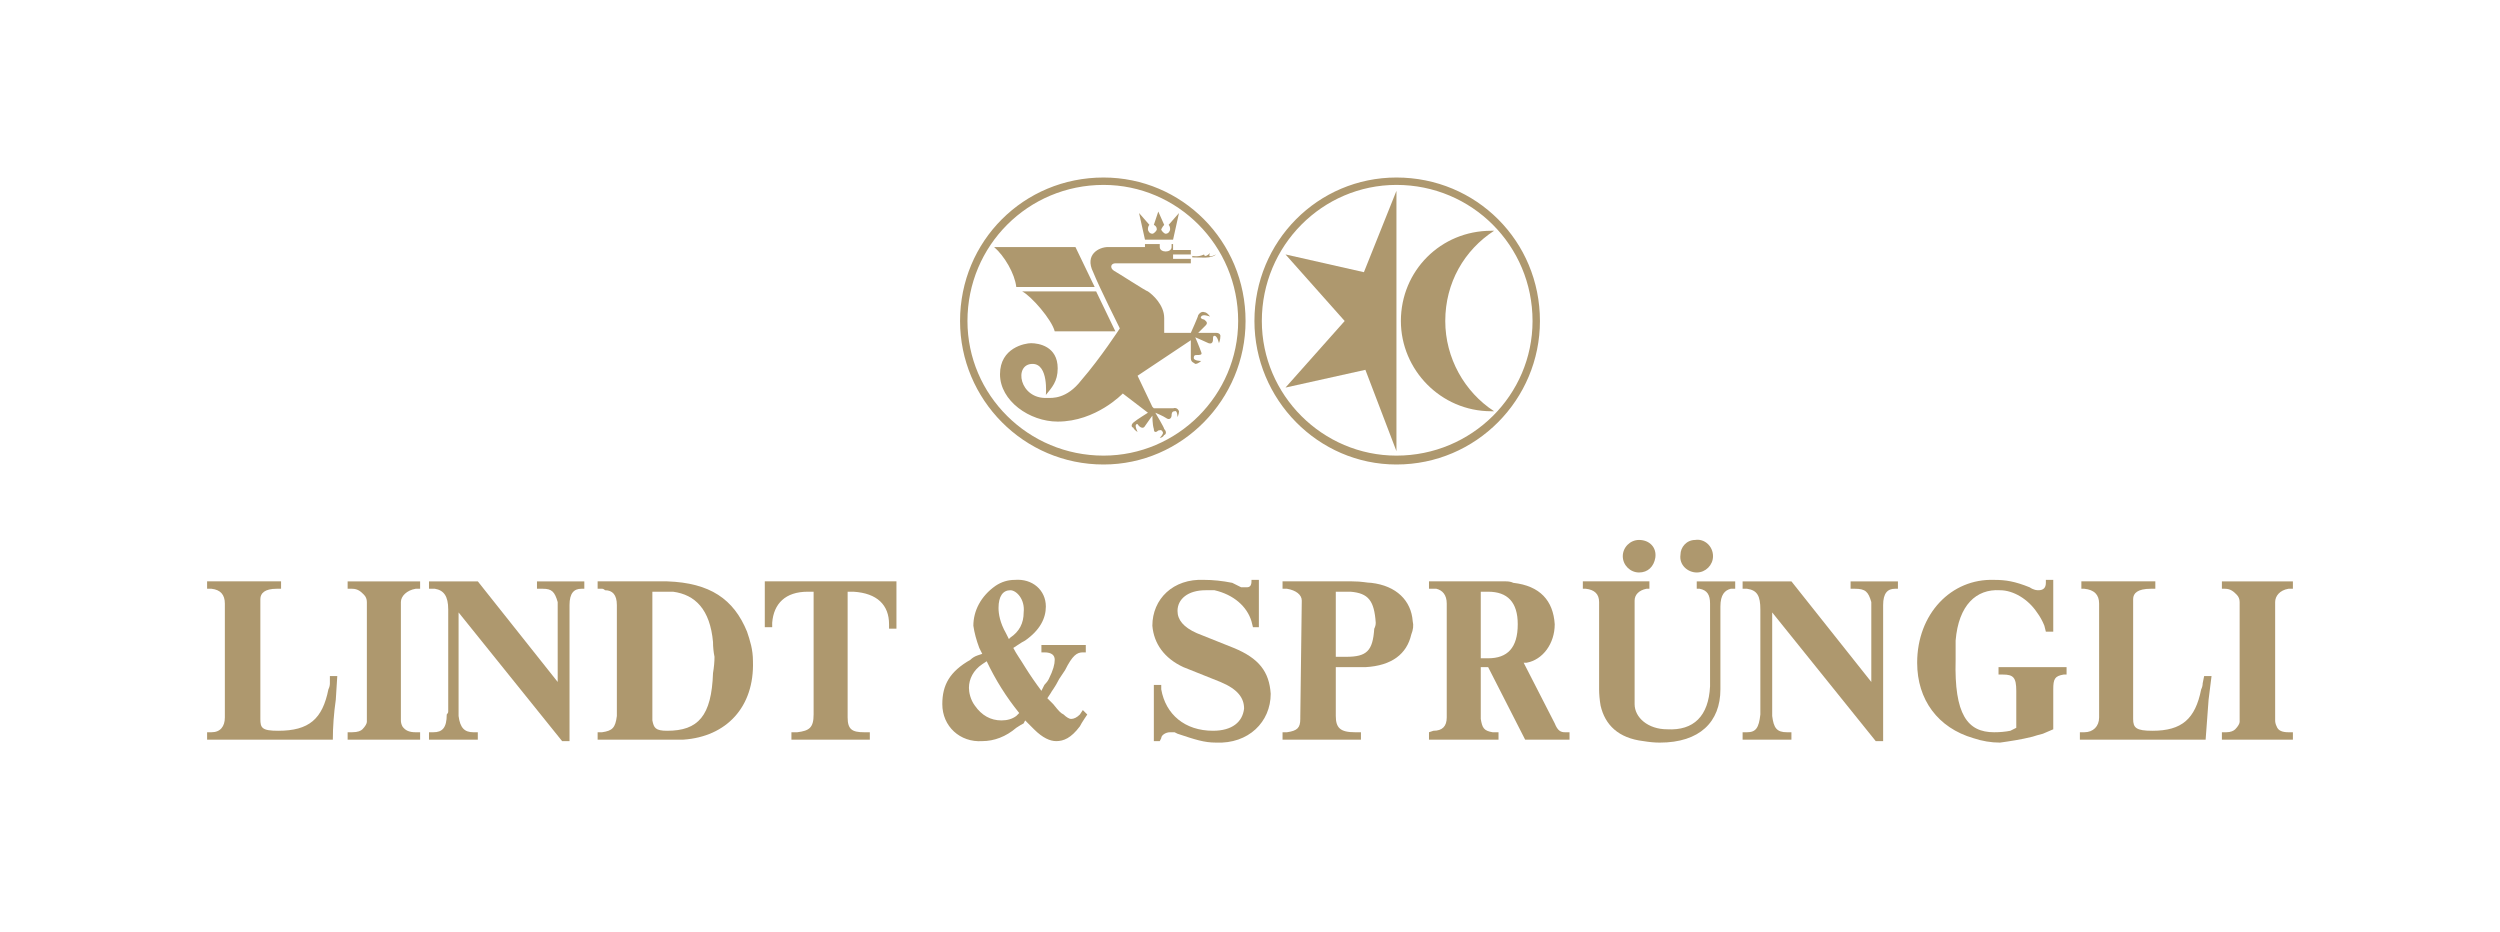 <svg version="1.2" xmlns="http://www.w3.org/2000/svg" viewBox="0 0 169 63" width="169" height="63">
	<title>New Project</title>
	<style>
		.s0 { fill: #ae986e } 
	</style>
	<g id="Layer 1">
		<path id="path3" class="s0" d="m94.4 12.9l-2.2 5.5-5.3-1.2 4 4.5-4 4.5 5.4-1.2 2.1 5.5z"/>
		<path id="path4" class="s0" d="m101 27.8c-2-1.3-3.3-3.6-3.3-6.1 0-2.6 1.3-4.8 3.3-6.1q-0.1 0-0.2 0c-3.4 0-6.1 2.7-6.1 6.1 0 3.3 2.7 6.1 6.1 6.1q0.1 0 0.2 0z"/>
		<path id="path6" class="s0" d="m74.6 12c-5.4 0-9.7 4.3-9.7 9.7 0 5.3 4.3 9.7 9.7 9.7 5.3 0 9.6-4.4 9.6-9.7 0-5.4-4.3-9.7-9.6-9.7zm0 18.8c-5.1 0-9.2-4.1-9.2-9.1 0-5.1 4.1-9.2 9.2-9.2 5 0 9.1 4.1 9.1 9.2 0 5-4.1 9.1-9.1 9.1z"/>
		<path id="path8" class="s0" d="m94.4 12c-5.3 0-9.6 4.3-9.6 9.7 0 5.3 4.3 9.7 9.6 9.7 5.4 0 9.7-4.4 9.7-9.7 0-5.4-4.3-9.7-9.7-9.7zm0 18.8c-5 0-9.1-4.1-9.1-9.1 0-5.1 4.1-9.2 9.1-9.2 5.1 0 9.2 4.1 9.2 9.2 0 5-4.1 9.1-9.2 9.1z"/>
		<path id="path10" class="s0" d="m77 14.4l0.4 1.8h1.9l0.4-1.8-0.7 0.8q0.1 0.1 0.1 0.3c0 0.1-0.1 0.3-0.3 0.3-0.1 0-0.3-0.2-0.3-0.3q0.1-0.2 0.2-0.3l-0.4-0.9-0.3 0.9q0.2 0.1 0.2 0.3c0 0.1-0.2 0.3-0.3 0.3-0.2 0-0.3-0.2-0.3-0.3q0-0.2 0.1-0.3z"/>
		<path id="path12" class="s0" d="m68.7 19.4h5.3l-1.3-2.7h-5.5c0.7 0.6 1.4 1.8 1.5 2.7z"/>
		<path id="path14" class="s0" d="m69.1 19.7c0.6 0.3 2 1.9 2.2 2.7h4.1l-1.3-2.7z"/>
		<path id="path16" class="s0" d="m82.2 22.5c-0.2 0-1.2 0-1.2 0 0 0 0.3-0.3 0.5-0.5 0.2-0.2 0-0.3-0.1-0.4-0.1 0-0.3-0.1-0.2-0.2 0.1-0.2 0.6 0 0.6 0 0 0-0.2-0.3-0.4-0.3 0 0-0.2-0.1-0.4 0.2 0 0.1-0.5 1.2-0.5 1.2h-1.8v-1c0-0.9-0.8-1.6-1.1-1.8-0.1 0-2.1-1.3-2.3-1.4-0.3-0.2-0.2-0.5 0.1-0.5h5.1v-0.3c0 0-1.2 0-1.2 0v-0.3h1.2v-0.3h-1.2v-0.4h-0.1c0 0 0 0.1 0 0.2 0 0.2-0.2 0.3-0.4 0.3-0.2 0-0.4-0.1-0.4-0.3v-0.2h-1v0.2h-2.5c-0.6 0-1.6 0.5-1 1.7 0.4 1 1.8 3.8 1.8 3.8 0 0-1.3 2-2.6 3.5-1 1.3-2 1.2-2.3 1.2-1.9 0.1-2.3-2.3-1-2.3 1.1 0 0.9 2.1 0.9 2.1 0.4-0.5 0.8-0.9 0.8-1.8 0-1.5-1.3-1.7-1.8-1.7-0.4 0-2.1 0.3-2.1 2.1 0 1.8 2 3.2 3.9 3.2 2.6 0 4.4-1.9 4.4-1.9l1.7 1.3c0 0-0.8 0.5-0.9 0.6-0.3 0.2-0.2 0.4-0.1 0.4 0.1 0.2 0.3 0.3 0.3 0.3 0 0-0.2-0.4-0.1-0.5 0.1-0.1 0.1 0 0.2 0.1 0.1 0.1 0.3 0.2 0.4 0 0.2-0.3 0.5-0.7 0.5-0.7 0 0 0 0.6 0.1 0.9 0 0.3 0.2 0.2 0.3 0.1 0.1 0 0.2-0.1 0.3 0.1 0.1 0.1-0.2 0.4-0.2 0.4 0 0 0.2 0 0.3-0.2 0.1 0 0.2-0.2 0-0.4 0-0.1-0.6-1.1-0.6-1.1 0 0 0.5 0.2 0.8 0.4 0.2 0.1 0.3-0.1 0.3-0.2 0-0.1 0-0.3 0.2-0.3 0.2-0.1 0.2 0.4 0.2 0.4 0 0 0.1-0.2 0.1-0.4 0 0-0.1-0.3-0.4-0.2-0.1 0-1.3 0-1.3 0l-0.1-0.1-1-2.1 3.6-2.4c0 0 0 1.1 0 1.2 0 0.3 0.2 0.3 0.3 0.4 0.2 0 0.4-0.2 0.4-0.2 0 0-0.5 0-0.5-0.2 0-0.2 0.1-0.2 0.2-0.2 0.2 0 0.4 0 0.3-0.2-0.1-0.3-0.4-1-0.4-1 0 0 0.7 0.3 0.9 0.4 0.3 0.1 0.3-0.2 0.3-0.3 0-0.1 0-0.2 0.1-0.2 0.2 0 0.3 0.5 0.3 0.5 0 0 0.1-0.2 0.1-0.5 0 0 0-0.2-0.3-0.2z"/>
		<path id="path18" class="s0" d="m81.4 17.2c-0.4 0.2-0.8 0.1-0.8 0.1v0.1c0.6 0 1.3 0.1 1.6-0.2q-0.6 0.3-0.4-0.1c-0.3 0.3-0.4 0.2-0.4 0.1z"/>
		<path id="path20" class="s0" d="m150.2 50v-0.5h0.3c0.3 0 0.5-0.1 0.6-0.2 0.2-0.2 0.3-0.4 0.3-0.5v-8.1q0-0.3-0.2-0.5c-0.2-0.2-0.4-0.4-0.8-0.4h-0.2v-0.5h4.8v0.5h-0.3c-0.6 0.1-0.9 0.5-0.9 0.9v8q0 0.2 0.1 0.4c0.1 0.3 0.4 0.4 0.8 0.4h0.3v0.5z"/>
		<path id="path22" class="s0" d="m140.6 50v-0.5h0.3c0.6 0 1-0.4 1-1v-7.7q0-0.9-1-1h-0.2v-0.5h5v0.5h-0.3c-0.9 0-1.2 0.3-1.2 0.7v8.1c0 0.6 0.2 0.8 1.3 0.8 2 0 2.9-0.8 3.3-2.8q0.1-0.2 0.1-0.4l0.1-0.5h0.5l-0.2 1.6q-0.1 1.4-0.2 2.7z"/>
		<path id="path24" class="s0" d="m138.3 39.4v-0.2h0.5v3.5h-0.5l-0.1-0.4q-0.2-0.5-0.5-0.9c-0.6-0.9-1.6-1.5-2.5-1.5-1.6-0.1-2.8 1-3 3.4q0 0.6 0 1.3c-0.1 3.7 0.8 4.9 2.6 4.9q0.6 0 1.1-0.1l0.4-0.2v-2.5c0-0.9-0.2-1.1-0.9-1.1h-0.3v-0.5h4.6v0.5h-0.2c-0.6 0.1-0.7 0.3-0.7 1v2.7l-0.7 0.3q-0.4 0.1-0.7 0.2c-0.8 0.2-1.5 0.3-2.2 0.4-0.6 0-1.2-0.1-1.8-0.3-2.4-0.7-3.8-2.6-3.8-5.1 0-3.3 2.3-5.7 5.2-5.6 0.8 0 1.4 0.1 2.4 0.5 0.3 0.2 0.5 0.2 0.6 0.2q0.5 0 0.5-0.5z"/>
		<path id="path26" class="s0" d="m117.8 50v-0.5h0.3c0.6 0 0.8-0.3 0.9-1.2q0-0.1 0-0.2v-6.9c0-0.9-0.2-1.3-0.9-1.4h-0.3v-0.5h3.3l5.4 6.8v-5.1q0-0.1 0-0.3c-0.2-0.7-0.4-0.9-1.1-0.9h-0.3v-0.5h3.2v0.5h-0.2c-0.5 0-0.8 0.3-0.8 1.1v0.7 8.5h-0.5l-7-8.7v6.7q0 0.1 0 0.3c0.1 0.8 0.3 1.1 1 1.1h0.3v0.5z"/>
		<path id="path28" class="s0" d="m107 39.8v-0.5h4.5v0.5h-0.2c-0.5 0.1-0.8 0.4-0.8 0.8v7c0 0.9 0.9 1.7 2.2 1.7 1.8 0.1 2.8-0.9 2.9-2.9q0-0.2 0-0.4v-5.2c0-0.6-0.2-0.9-0.7-1h-0.2v-0.5h2.6v0.5h-0.3c-0.4 0.1-0.7 0.4-0.7 1.2v5.6c0 2.2-1.4 3.6-4.1 3.6q-0.5 0-1.1-0.1c-1.7-0.2-2.6-1.1-2.9-2.4q-0.1-0.6-0.1-1.1v-5.9q0-0.8-0.9-0.9zm6.6-2.3c0-0.5 0.4-1 1-1 0.6-0.1 1.2 0.4 1.2 1.1 0 0.6-0.5 1.1-1.1 1.1-0.6 0-1.2-0.5-1.1-1.2zm-3.9 0.1c0-0.6 0.5-1.1 1.1-1.1 0.7 0 1.2 0.5 1.1 1.2-0.1 0.6-0.5 1-1.1 1-0.6 0-1.1-0.5-1.1-1.1z"/>
		<path id="path30" class="s0" d="m101.3 50v-0.5h-0.2q-0.1 0-0.2 0c-0.6-0.1-0.7-0.3-0.8-0.9v-0.3-3.2h0.5l2.5 4.9h3v-0.5h-0.3c-0.3 0-0.5-0.1-0.7-0.6l-2.1-4.1h0.2c1.1-0.2 1.9-1.3 1.9-2.6-0.1-1.6-1-2.6-2.8-2.8q-0.2-0.1-0.5-0.1h-0.3-4.9v0.5h0.2 0.3c0.4 0.1 0.7 0.4 0.7 1v7.7c0 0.6-0.3 0.9-0.9 0.9l-0.3 0.1v0.5zm-1.2-10h0.5c1.3 0 2 0.7 2 2.2 0 1.6-0.7 2.3-2 2.3h-0.5z"/>
		<path id="path32" class="s0" d="m92 50v-0.5h-0.4c-1 0-1.3-0.3-1.3-1.1v-3.3h1.1q0.4 0 0.9 0c1.8-0.1 2.8-0.9 3.1-2.2q0.2-0.5 0.1-0.9c-0.1-1.4-1.1-2.4-2.8-2.6-0.3 0-0.6-0.1-1.3-0.1q-0.3 0-0.6 0h-4.1v0.5h0.3c0.6 0.1 1 0.4 1 0.8l-0.1 7.9q0 0 0 0.1c0 0.6-0.2 0.8-0.9 0.9h-0.3v0.5zm-1.7-10h0.5q0.3 0 0.5 0c1.2 0.1 1.6 0.6 1.7 2.1q0 0.2-0.1 0.4c-0.1 1.5-0.5 1.9-1.9 1.9h-0.7z"/>
		<path id="path34" class="s0" d="m84.6 39.3v-0.1h0.5v3.2h-0.4l-0.1-0.4c-0.3-1-1.2-1.8-2.5-2.1q-0.3 0-0.6 0c-1.2 0-1.9 0.6-1.9 1.4 0 0.6 0.4 1.1 1.3 1.5l2.5 1c1.7 0.7 2.4 1.6 2.5 3.1 0 1.9-1.5 3.4-3.7 3.3-0.8 0-1.4-0.2-2.6-0.6l-0.2-0.1q-0.1 0-0.3 0c-0.3 0-0.6 0.2-0.6 0.4l-0.1 0.2h-0.4v-3.8h0.5v0.3c0.3 1.7 1.6 2.8 3.5 2.8 1.3 0 2-0.6 2.1-1.5 0-0.7-0.4-1.3-1.6-1.8l-2.5-1c-1.3-0.6-2-1.6-2.1-2.8 0-1.8 1.4-3.2 3.5-3.1q0.9 0 1.9 0.2l0.6 0.3q0.2 0 0.4 0 0.3 0 0.3-0.4z"/>
		<path id="path36" class="s0" d="m65.6 44.6c-1.4 0.8-1.9 1.7-1.9 3 0 1.5 1.2 2.6 2.7 2.5 0.8 0 1.6-0.3 2.3-0.9q0.3-0.2 0.5-0.3l0.1-0.2 0.2 0.2q0.2 0.2 0.4 0.4c0.6 0.6 1.1 0.8 1.5 0.8 0.5 0 1-0.2 1.6-1q0.1-0.2 0.3-0.5l0.2-0.3-0.3-0.3-0.2 0.3c-0.2 0.2-0.4 0.3-0.6 0.3-0.1 0-0.3-0.1-0.5-0.3-0.2-0.1-0.3-0.2-0.7-0.7l-0.4-0.4 0.2-0.3c0.1-0.2 0.3-0.4 0.6-1q0.2-0.3 0.4-0.6c0.5-1 0.8-1.2 1.2-1.2h0.2v-0.5h-3v0.5h0.2c0.5 0 0.7 0.2 0.7 0.5 0 0.3-0.1 0.7-0.4 1.3q-0.1 0.2-0.3 0.4l-0.2 0.4q-0.6-0.8-1.1-1.6c-0.3-0.5-0.6-0.9-0.8-1.3l0.3-0.2q0.3-0.2 0.5-0.3c1-0.7 1.4-1.5 1.4-2.3 0-1.1-0.9-1.9-2.1-1.8q-0.7 0-1.3 0.4c-1 0.7-1.5 1.7-1.5 2.7q0.1 0.7 0.4 1.5l0.2 0.4-0.3 0.1q-0.3 0.1-0.5 0.3zm2.1 4.1q-1.1 0-1.8-1c-0.3-0.4-0.4-0.9-0.4-1.2 0-0.6 0.3-1.2 0.9-1.6l0.3-0.2q0.9 1.9 2.2 3.5l-0.2 0.2q-0.4 0.3-1 0.3zm-0.2-7.6c0-0.8 0.3-1.2 0.8-1.2 0.4 0 1 0.6 0.9 1.5q0 1.1-0.9 1.7l-0.1 0.1-0.2-0.4c-0.4-0.7-0.5-1.3-0.5-1.7z"/>
		<path id="path38" class="s0" d="m51.7 42.4v-3.1h8.9v3.2h-0.5v-0.3c0-1.3-0.8-2.1-2.4-2.2h-0.4v8.5c0 0.8 0.3 1 1.1 1h0.4v0.5h-5.3v-0.5h0.4c0.8-0.1 1.1-0.3 1.1-1.2v-8.3h-0.4c-1.5 0-2.3 0.8-2.4 2.1v0.3z"/>
		<path id="path40" class="s0" d="m45 50c0.5 0 0.8 0 1.2 0 2.9-0.2 4.8-2.2 4.7-5.3 0-0.8-0.2-1.4-0.4-2-0.9-2.2-2.5-3.3-5.4-3.4q-0.5 0-0.9 0h-3.8v0.5h0.3q0.1 0 0.2 0.1c0.5 0 0.8 0.3 0.8 1v7.4q0 0.1 0 0.1c-0.1 0.8-0.3 1-1 1.1h-0.3v0.5zm-0.9-10h0.7q0.3 0 0.7 0c1.5 0.2 2.5 1.2 2.7 3.4q0 0.5 0.1 1 0 0.5-0.1 1.1c-0.1 2.9-1 3.9-3.1 3.9-0.8 0-0.9-0.2-1-0.7q0 0 0-0.1z"/>
		<path id="path42" class="s0" d="m29 50v-0.5h0.3c0.6 0 0.9-0.3 0.9-1.2q0.1-0.1 0.1-0.2v-6.9c0-0.9-0.3-1.3-0.9-1.4h-0.4v-0.5h3.3l5.4 6.8v-5.1q0-0.1 0-0.3c-0.2-0.7-0.4-0.9-1-0.9h-0.4v-0.5h3.2v0.5h-0.2c-0.5 0-0.8 0.3-0.8 1.1v0.7 8.5h-0.5l-7-8.7v6.7q0 0.1 0 0.3c0.1 0.8 0.4 1.1 1 1.1h0.3v0.5z"/>
		<path id="path44" class="s0" d="m23.5 50v-0.5h0.3c0.4 0 0.6-0.1 0.7-0.2 0.2-0.2 0.3-0.4 0.3-0.5v-8.1q0-0.3-0.2-0.5c-0.2-0.2-0.4-0.4-0.8-0.4h-0.3v-0.5h4.9v0.5h-0.3c-0.6 0.1-1 0.5-1 0.9v8q0 0.2 0.1 0.4c0.2 0.3 0.5 0.4 0.9 0.4h0.3v0.5z"/>
		<path id="path46" class="s0" d="m14 50v-0.5h0.3c0.6 0 0.9-0.4 0.9-1v-7.7q0-0.9-0.9-1h-0.3v-0.5h5v0.5h-0.3c-0.8 0-1.1 0.3-1.1 0.7v8.1c0 0.6 0.1 0.8 1.2 0.8 2.1 0 3-0.8 3.4-2.8q0.1-0.2 0.1-0.4v-0.5h0.5l-0.1 1.6q-0.2 1.4-0.2 2.7z"/>
	</g>
</svg>